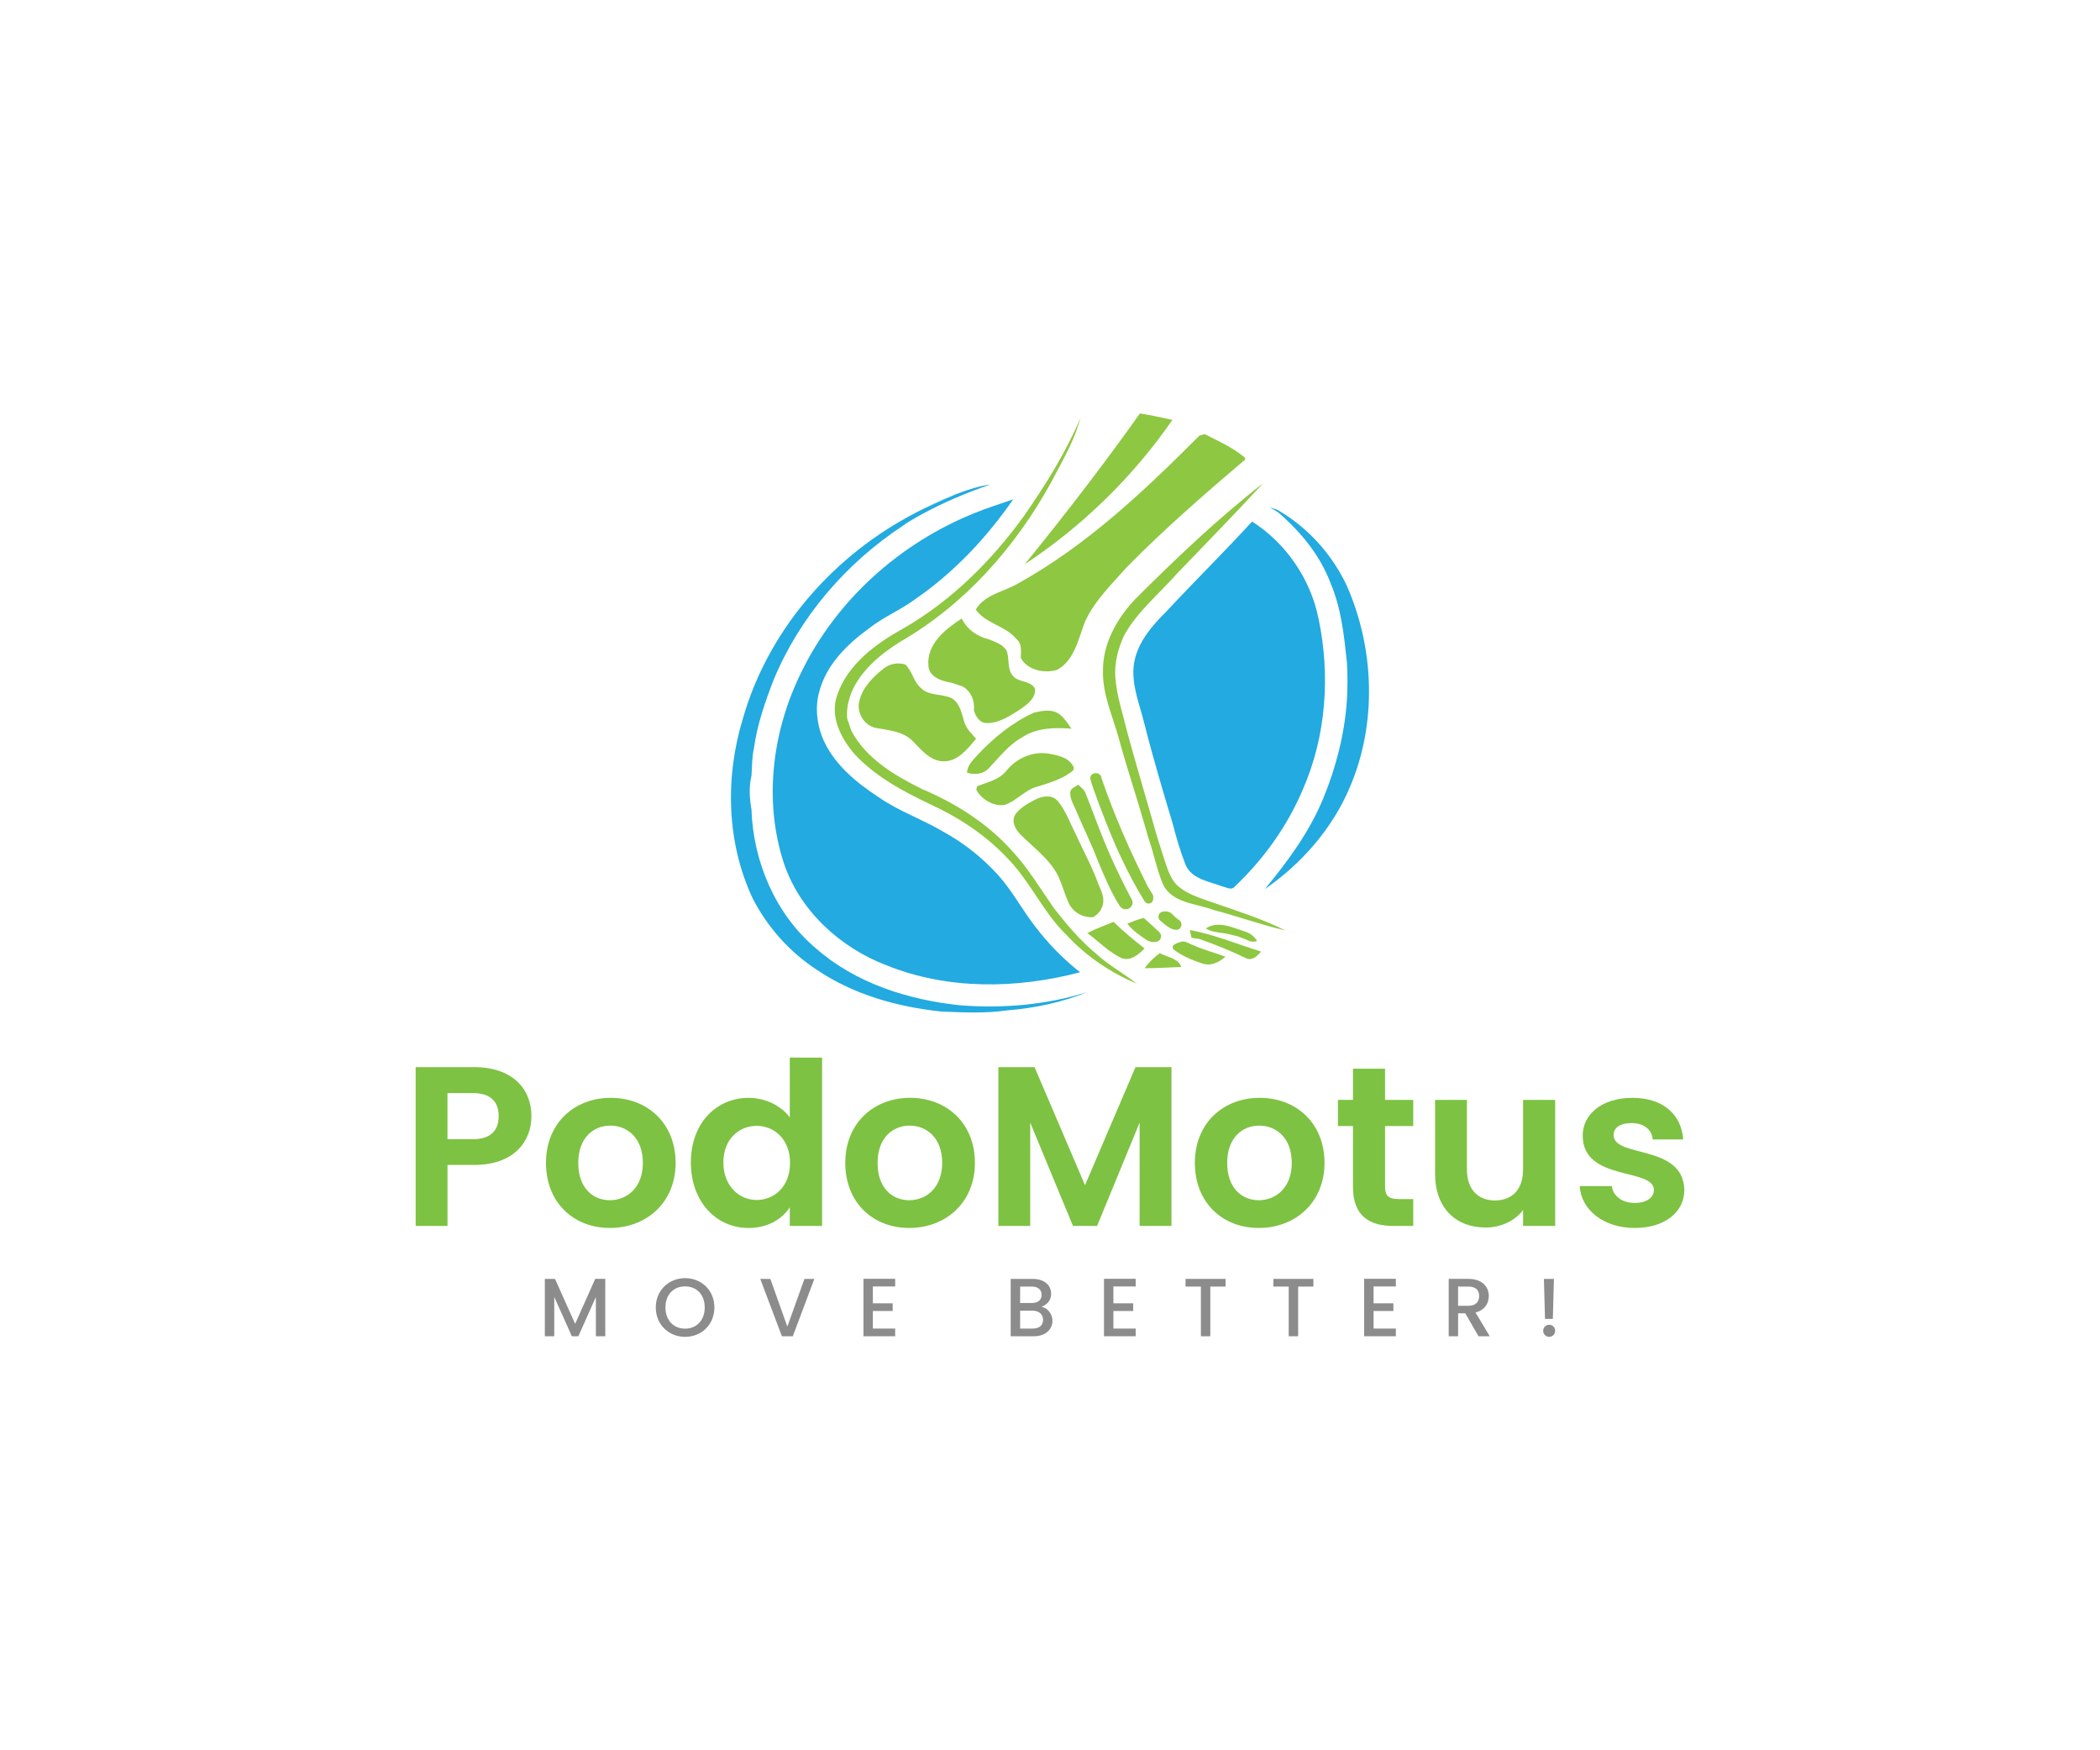 <?xml version="1.0" encoding="utf-8"?>
<!-- Generator: Adobe Illustrator 27.9.0, SVG Export Plug-In . SVG Version: 6.00 Build 0)  -->
<svg version="1.1" id="Layer_1" xmlns="http://www.w3.org/2000/svg" xmlns:xlink="http://www.w3.org/1999/xlink" x="0px" y="0px"
	 viewBox="0 0 1200 1000" style="enable-background:new 0 0 1200 1000;" xml:space="preserve">
<style type="text/css">
	.st0{fill:#7DC242;}
	.st1{fill:#8C8C8C;}
	.st2{fill:#8EC741;}
	.st3{fill:#22AAE1;}
	.st4{fill:#5C5C5C;}
</style>
<g>
	<g>
		<g>
			<g>
				<path class="st0" d="M270.92,609.69h-33.4v90.72h18.2v-34.84h15.2c23.39,0,32.75-14.04,32.75-27.81
					C303.67,622.04,292.75,609.69,270.92,609.69z M270.14,650.89h-14.43v-26.38h14.43c10.26,0,14.81,4.93,14.81,13.25
					C284.95,645.83,280.4,650.89,270.14,650.89z"/>
				<path class="st0" d="M349.03,627.23c-20.79,0-37.04,14.43-37.04,37.18c0,22.61,15.72,37.17,36.52,37.17
					c20.92,0,37.56-14.56,37.56-37.17C386.07,641.66,369.83,627.23,349.03,627.23z M348.51,685.73c-9.75,0-18.07-7.02-18.07-21.31
					c0-14.43,8.71-21.31,18.32-21.31c9.62,0,18.59,6.89,18.59,21.31C367.36,678.71,358.12,685.73,348.51,685.73z"/>
				<path class="st0" d="M451.31,604.23v34.19c-4.94-6.76-14.04-11.18-23.52-11.18c-18.45,0-33.01,14.43-33.01,36.92
					c0,22.48,14.56,37.43,32.88,37.43c11.3,0,19.37-5.2,23.65-11.83v10.66h18.45v-96.18H451.31z M432.34,685.6
					c-9.75,0-18.98-7.8-18.98-21.44s9.23-20.92,18.98-20.92c10.01,0,19.11,7.53,19.11,21.18
					C451.44,678.06,442.35,685.6,432.34,685.6z"/>
				<path class="st0" d="M520.07,627.23c-20.8,0-37.05,14.43-37.05,37.18c0,22.61,15.73,37.17,36.52,37.17
					c20.92,0,37.56-14.56,37.56-37.17C557.11,641.66,540.87,627.23,520.07,627.23z M519.55,685.73c-9.75,0-18.07-7.02-18.07-21.31
					c0-14.43,8.71-21.31,18.33-21.31c9.62,0,18.58,6.89,18.58,21.31C538.4,678.71,529.17,685.73,519.55,685.73z"/>
				<path class="st0" d="M648.86,609.69l-28.85,67.45l-28.84-67.45h-20.67v90.72h18.2V641.4l24.43,59.01h13.78l24.3-59.01v59.01
					h18.2v-90.72H648.86z"/>
				<path class="st0" d="M719.83,627.23c-20.8,0-37.05,14.43-37.05,37.18c0,22.61,15.73,37.17,36.52,37.17
					c20.92,0,37.56-14.56,37.56-37.17C756.87,641.66,740.63,627.23,719.83,627.23z M719.31,685.73c-9.75,0-18.06-7.02-18.06-21.31
					c0-14.43,8.7-21.31,18.32-21.31c9.62,0,18.58,6.89,18.58,21.31C738.16,678.71,728.93,685.73,719.31,685.73z"/>
				<path class="st0" d="M807.56,643.36v-14.95h-16.11V610.6h-18.33v17.81h-8.57v14.95h8.57v34.7c0,16.51,9.23,22.36,23.01,22.36
					h11.44v-15.34h-8.45c-5.71,0-7.66-2.08-7.66-6.89v-34.83H807.56z"/>
				<path class="st0" d="M870.33,628.41v39.64c0,11.57-6.23,17.81-16.11,17.81c-9.62,0-15.98-6.24-15.98-17.81v-39.64h-18.19v42.24
					c0,19.76,12.08,30.67,28.84,30.67c8.97,0,16.9-3.9,21.45-10.01v9.11h18.33v-72.01H870.33z"/>
				<path class="st0" d="M922.07,648.55c0-4.16,3.5-6.89,10.26-6.89c7.15,0,11.58,3.77,12.09,9.36h17.42
					c-1.04-14.3-11.57-23.78-28.98-23.78c-17.8,0-28.46,9.62-28.46,21.58c0,26.38,40.68,18.2,40.68,31.06
					c0,4.16-3.9,7.41-11.04,7.41c-7.28,0-12.35-4.16-13-9.62H902.7c0.78,13.38,13.38,23.91,31.45,23.91
					c17.54,0,28.33-9.36,28.33-21.71C961.96,653.49,922.07,661.68,922.07,648.55z"/>
			</g>
		</g>
		<g>
			<g>
				<g>
					<g>
						<path class="st1" d="M340.11,730.68l-11.45,25.7l-11.51-25.7h-5.81v32.78h5.38V741l10.05,22.45h3.73l10-22.45v22.45h5.37
							v-32.78H340.11z"/>
					</g>
				</g>
				<g>
					<g>
						<path class="st1" d="M391.48,730.25c-9.25,0-16.75,6.93-16.75,16.75c0,9.85,7.5,16.79,16.75,16.79
							c9.34,0,16.74-6.93,16.74-16.79C408.22,737.18,400.82,730.25,391.48,730.25z M391.48,759.11c-6.51,0-11.23-4.72-11.23-12.12
							c0-7.41,4.72-12.03,11.23-12.03c6.51,0,11.22,4.62,11.22,12.03C402.7,754.39,397.98,759.11,391.48,759.11z"/>
					</g>
				</g>
				<g>
					<g>
						<path class="st1" d="M459.68,730.68l-9.77,27.26l-9.71-27.26h-5.76l12.36,32.78h6.23l12.31-32.78H459.68z"/>
					</g>
				</g>
				<g>
					<g>
						<path class="st1" d="M511.52,735.01v-4.38H493.4v32.82h18.12v-4.39h-12.74v-10.05h11.32v-4.38h-11.32v-9.63H511.52z"/>
					</g>
				</g>
				<g>
					<g>
						<path class="st1" d="M595.09,746.61c3.16-1.13,5.56-3.53,5.56-7.49c0-4.62-3.67-8.44-10.61-8.44h-12.5v32.78h13.11
							c6.69,0,10.76-3.82,10.76-8.83C601.42,750.72,598.58,747.23,595.09,746.61z M582.93,735.06h6.65c3.49,0,5.62,1.74,5.62,4.71
							c0,3.02-2.12,4.67-5.62,4.67h-6.65V735.06z M590.19,759.06h-7.26v-10.23H590c3.58,0,6.04,1.99,6.04,5.24
							C596.04,757.23,593.82,759.06,590.19,759.06z"/>
					</g>
				</g>
				<g>
					<g>
						<path class="st1" d="M648.96,735.01v-4.38h-18.11v32.82h18.11v-4.39h-12.73v-10.05h11.31v-4.38h-11.31v-9.63H648.96z"/>
					</g>
				</g>
				<g>
					<g>
						<path class="st1" d="M677.45,730.68v4.39h8.77v28.39h5.38v-28.39h8.72v-4.39H677.45z"/>
					</g>
				</g>
				<g>
					<g>
						<path class="st1" d="M727.64,730.68v4.39h8.77v28.39h5.38v-28.39h8.72v-4.39H727.64z"/>
					</g>
				</g>
				<g>
					<g>
						<path class="st1" d="M797.63,735.01v-4.38h-18.11v32.82h18.11v-4.39H784.9v-10.05h11.31v-4.38H784.9v-9.63H797.63z"/>
					</g>
				</g>
				<g>
					<g>
						<path class="st1" d="M843.15,749.86c5.52-1.36,7.59-5.52,7.59-9.39c0-5.32-3.82-9.8-11.6-9.8h-11.31v32.78h5.38v-13.11h4.1
							l7.55,13.11h6.41L843.15,749.86z M833.19,746.05v-10.99h5.94c4.2,0,6.09,2.12,6.09,5.41c0,3.25-1.88,5.57-6.09,5.57H833.19z"
							/>
					</g>
				</g>
				<g>
					<g>
						<path class="st1" d="M885.26,756.89c-1.93,0-3.44,1.51-3.44,3.45c0,1.93,1.51,3.44,3.44,3.44c1.89,0,3.4-1.51,3.4-3.44
							C888.66,758.4,887.15,756.89,885.26,756.89z M882.24,730.68l0.62,22.87h4.48l0.62-22.87H882.24z"/>
					</g>
				</g>
			</g>
		</g>
	</g>
	<path class="st2" d="M669.95,239.91c-22.53,32.56-51.37,60.68-84.42,82.5c22.26-27.34,45.47-57.41,65.84-86.19
		C657.61,237.13,663.76,238.62,669.95,239.91z"/>
	<path class="st2" d="M584.89,295.11c12.5-17.83,24.09-36.49,32.62-56.56c-0.86,3.1-1.97,6.12-3.03,9.17
		c-3.82,9.72-9.08,18.77-13.92,28c-20.3,36.92-49.35,69.77-86.1,90.9c-11.44,7.19-22.51,16.36-27.97,29.06
		c-1.74,4.8-2.93,9.81-2.36,14.95c0.84,2.24,1.55,4.55,2.33,6.84c8.39,15.94,24.68,25.56,40.3,33.29
		c19.12,8.07,37.14,19.43,51.14,34.91c9.42,10.01,16.46,21.87,24.26,33.09c7.36,9.4,15.08,18.62,24.31,26.25
		c7.06,6.55,15.64,11.07,23.13,17.03c-14.91-6.34-28.68-15.48-39.71-27.41c-13.8-13.07-21.16-31.22-34.54-44.65
		c-12.28-12.97-27.48-22.98-43.67-30.41c-15.75-7.51-31.59-15.92-43.55-28.93c-7.73-9.01-13.98-21.42-9.77-33.43
		c6-17.61,21.87-29.32,37.52-37.98C543.41,343.45,566.36,320.7,584.89,295.11z"/>
	<path class="st2" d="M685.39,248.89c0.74-0.2,2.22-0.64,2.97-0.86c7.94,4.04,16.23,7.67,23.07,13.5l0.07,1.04
		c-23.17,19.68-46.15,39.68-67.51,61.35c-8.69,9.86-18.5,19.21-24.03,31.36c-3.76,9.71-5.9,21.92-15.84,27.4
		c-7.06,2.26-17.22,0.27-20.84-6.87c0.07-3.66,0.88-8.1-2.46-10.68c-6.25-7.7-17.57-8.74-23.25-16.87
		c5.29-8.8,16.28-10.14,24.46-15.06C621.17,311.43,653.97,280.35,685.39,248.89z"/>
	<path class="st3" d="M519.61,294.9c-0.52,0.29-0.91,0.51-1.13,0.62C518.85,295.29,519.24,295.08,519.61,294.9z"/>
	<path class="st2" d="M648.68,342.32c23.27-23.22,47.18-46.01,73.11-66.23c-16.09,17.51-32.75,34.46-49.22,51.63
		c-10.28,11.66-22.73,21.68-30.31,35.48c-3.34,7.48-5.58,15.6-4.92,23.86c0.79,10.67,4.31,20.83,6.79,31.15
		c4.48,16.58,9.4,33.04,14.14,49.54c2.33,8.69,5.07,17.25,7.89,25.8c1.62,4.73,3.4,9.79,7.4,13.06c5.29,4.35,11.95,6.39,18.28,8.63
		c14.39,5,29,9.57,42.7,16.36c-13.82-3.15-27.16-8.09-40.89-11.64c-10.06-3.86-23.89-3.76-29.15-14.86
		c-3.59-8.63-5.26-17.94-8.41-26.74c-0.49-1.75-0.98-3.5-1.47-5.24c-4.82-16.9-10.45-33.56-15.1-50.53
		c-3.42-12.87-9.52-25.41-9.23-38.99C629.98,367.93,638.2,353.4,648.68,342.32z"/>
	<path class="st3" d="M557.29,292.98c7.09-2.88,14.42-5.17,21.67-7.68c-15.08,21.77-33.5,41.45-55.33,56.56
		c-8.54,6.44-18.58,10.48-26.99,17.1c-12.54,9.06-24.52,20.86-28.51,36.31c-2.39,8.39-1.45,17.39,1.57,25.49
		c5.98,15.21,19.21,26.15,32.57,34.83c11.61,8.09,25.16,12.6,37.24,19.88c11.52,6.35,21.94,14.71,30.8,24.43
		c8.1,9.01,13.75,19.83,21.18,29.37c7.4,9.77,16.06,18.65,25.71,26.22c-36.19,9.52-75.53,10.16-110.65-3.98
		c-26.47-10.11-49.47-31.09-58.62-58.31c-11.74-35.85-6.6-75.79,10.04-109.27C478.1,342.52,514.68,309.99,557.29,292.98z"/>
	<path class="st3" d="M725.58,289.95c1.9,0.51,3.86,0.94,5.54,2.02c16.73,9.97,30.24,25.09,38.5,42.71
		c15.8,35.92,17.3,78.52,1.84,114.83c-10.01,23.79-27.6,43.87-48.71,58.5c13.11-15.85,25.46-32.64,33.36-51.78
		c7.31-17.71,12.11-36.43,13.51-55.53c0.45-7.43,0.52-14.88,0.05-22.29c-1.62-15.23-3.22-30.85-9.32-45.14
		c-5.98-16.02-17.15-29.52-30.01-40.56C728.8,291.72,727.21,290.81,725.58,289.95z"/>
	<path class="st3" d="M666.42,349.46c16.12-17.39,33.07-33.98,49.05-51.49c19.48,12.43,33.41,32.87,37.99,55.48
		c6.81,32.47,4.38,67.24-9.05,97.77c-8.9,20.98-22.48,39.85-39.01,55.48c-1.8,2.11-4.6,0.22-6.74-0.19
		c-7.51-2.91-17.52-4.04-21.16-12.35c-2.97-7.58-5.29-15.42-7.3-23.3c-5.68-18.89-11.32-37.81-16.16-56.95
		c-2.65-11.07-7.48-22.07-6.2-33.68C649.37,367.86,657.86,357.9,666.42,349.46z"/>
	<path class="st2" d="M530.52,380.16c-1.06-12.23,9.81-20.81,19.01-26.77c3.12,6.3,9,10.36,15.75,11.96
		c3.61,1.53,7.99,2.86,9.97,6.54c1.7,4.46,0.15,9.86,3.25,13.87c3.08,4.43,10.35,2.75,12.94,7.73c0.56,5.29-4.31,8.83-8.1,11.58
		c-5.98,3.67-12.3,8.24-19.63,8.02c-4.04-0.03-6.08-3.74-7.18-7.08c0.54-5.54-1.48-10.88-6.39-13.78c-2.06-0.69-4.11-1.4-6.15-2.11
		C538.42,389.24,530.74,386.97,530.52,380.16z"/>
	<path class="st2" d="M504.94,381.98c3.4-2.83,8.1-3.57,12.3-2.38c3.99,3.59,4.65,9.69,8.8,13.28c4.57,4.82,11.86,3.4,17.49,5.88
		c4.94,2.71,5.93,8.61,7.45,13.51c1.06,3.98,4.18,6.82,6.81,9.82c-4.73,5.46-9.74,12.25-17.54,12.86
		c-7.87,0.56-13.39-6.02-18.31-11.14c-5.46-5.96-13.93-6.54-21.38-7.9c-6.74-1.31-11.24-8.81-9.49-15.42
		C492.88,392.71,498.84,386.75,504.94,381.98z"/>
	<path class="st2" d="M590.75,407.19c5-1.23,11.22-2.38,15.37,1.5c2.54,2.11,4.25,5,6.15,7.65c-9.54-0.76-19.7-0.59-27.99,4.8
		c-7.85,4.3-13.28,11.52-19.33,17.88c-3.22,3.37-8.1,3.82-12.35,2.43c0.15-4.43,3.67-7.4,6.34-10.5
		C568.07,421.31,578.59,412.7,590.75,407.19z"/>
	<path class="st2" d="M575.02,440.45c5.68-7.16,15.01-11.39,24.16-9.87c5.04,0.91,11.2,2.01,13.9,6.91
		c2.01,2.83-2.11,3.98-3.66,5.43c-5.27,3.05-11.15,4.85-16.95,6.6c-7.03,1.94-11.66,8.19-18.5,10.38
		c-6.35,0.93-13.24-3.25-16.09-8.76l0.47-1.89C564.15,446.83,570.87,445.64,575.02,440.45z"/>
	<path class="st2" d="M623,444.49c0.29-3.74,6.17-3.66,6.44,0.12c7.31,21.36,16.46,42.04,26.6,62.21c0.85,1.4,1.72,2.81,2.6,4.21
		c0.28,0.45,0.42,0.97,0.39,1.5c-0.02,0.38-0.04,0.8-0.07,1.24c-0.09,1.64-1.65,2.79-3.24,2.4c-0.01,0-0.03-0.01-0.04-0.01
		c-0.67-0.17-1.25-0.59-1.61-1.17c-9.9-16.05-17.65-33.3-24.3-50.93c-0.79-2.02-1.55-4.04-2.34-6.07
		C626,453.47,623.91,449.16,623,444.49z"/>
	<path class="st2" d="M611.56,452.88c0-2.56,2.88-3.2,4.52-4.57c1.63,1.55,3.64,2.91,4.36,5.19c3.2,8,6.12,16.12,9.33,24.14
		c4.8,12.13,10.43,23.98,16.53,35.52c0.32,0.44,0.55,0.9,0.71,1.38c0.86,2.52-1.26,5.08-3.92,4.96c-0.02,0-0.04,0-0.06,0
		c-1.24-0.06-2.4-0.71-3.08-1.75c-5.23-8.1-8.88-17.08-12.6-25.95c-3.45-9.18-7.89-17.96-11.71-26.99
		C614.21,460.88,611.44,457.19,611.56,452.88z"/>
	<path class="st2" d="M591.31,456.96c3.96-2.14,9.77-3.2,13.09,0.67c4.6,5.43,6.91,12.33,10.13,18.58
		c4.33,9.62,9.54,18.87,13.09,28.85c0.85,1.95,1.83,4.16,2.46,6.41c1.39,4.94-0.94,10.17-5.5,12.53c-0.01,0-0.02,0.01-0.03,0.01
		c-0.01,0.01-0.02,0.01-0.03,0.01l0,0c-5.89,0.35-11.5-2.87-13.93-8.25c-1.83-4.05-3.03-8.49-4.75-12.52
		c-4.2-11.24-14.54-18.18-22.65-26.42c-2.91-2.88-5.41-7.36-3.1-11.37C582.83,461.52,587.2,459.18,591.31,456.96z"/>
	<path class="st2" d="M661.98,523.53c0.1-1.36,1.12-2.48,2.47-2.69c2.23-0.34,4.44,0,5.96,2.04c0.96,1.12,2.45,2,3.66,3.04
		c2.17,1.86,0.77,5.45-2.08,5.34c-3.21-0.12-6.36-3.05-8.98-5.28C662.3,525.38,661.92,524.47,661.98,523.53L661.98,523.53z"/>
	<path class="st2" d="M644.15,527.71c3.12-1.15,6.17-2.58,9.44-3.27c2.97,2.6,5.81,5.36,8.76,8.01c1.91,1.72,1.22,4.96-1.28,5.56
		c-1.74,0.42-3.6,0.27-5.27-0.61C651.53,534.7,647.32,531.7,644.15,527.71z"/>
	<path class="st2" d="M621.33,533.07c4.85-2.48,9.99-4.28,15-6.39c5.56,5.46,11.58,10.41,17.69,15.21c-3.37,3.4-7.8,7.33-12.96,5.58
		C633.57,544.08,627.87,537.88,621.33,533.07z"/>
	<path class="st2" d="M689.05,530.45c7.05-4.66,15.1-0.55,22.61,1.87c2.78,0.89,5.15,2.74,6.67,5.23l0.02,0.03
		c-2.17,0.93-4.3,0.25-6.27-0.76c-1.6-0.62-3.18-1.25-4.77-1.85c-2.22-0.51-4.45-1.03-6.64-1.6
		C696.73,532.7,692.52,532.7,689.05,530.45z"/>
	<path class="st2" d="M679.87,531.36c13.98,2.56,27.23,8.12,40.77,12.33c-2.19,2.43-5.04,5.53-8.66,3.74
		c-8.66-4.18-17.56-7.75-26.62-10.97c-1.11-0.15-3.37-0.49-4.48-0.66C680.63,534.7,680.12,532.48,679.87,531.36z"/>
	<path class="st2" d="M674.76,538.1c2.58-0.83,4.79,1.21,7.14,1.92c5.93,2.7,12.25,4.31,18.35,6.57c-3.71,3.25-8.36,5.58-13.34,3.86
		c-5.75-1.87-11.36-4.31-16.23-7.9C668.55,539.67,672.82,538.88,674.76,538.1z"/>
	<path class="st2" d="M654.11,553.2c2.34-3.35,5.31-6.2,8.59-8.63c4.18,2.27,10.51,2.86,12.35,7.89
		C668.06,552.73,661.08,553.18,654.11,553.2z"/>
	<path class="st3" d="M546.08,282.43c-5.93,2.78-11.96,5.36-17.93,8.09c-1.45,0.71-2.9,1.42-4.33,2.14
		C529.06,289.93,537.42,285.82,546.08,282.43z"/>
	<path class="st3" d="M621.38,566.81c-14.59,5.91-30.26,9.23-45.95,10.46c-12.37,1.82-24.97,1.15-37.42,0.67
		c-24.99-2.63-50.18-9.59-71.19-23.82c-15.45-10.04-28.15-24.23-36.6-40.61c-15.13-32.01-15.97-69.54-5.66-103.12
		c13.97-48.96,49.38-90.34,93.73-114.78c0,0,0.07-0.03,0.19-0.1c0.22-0.12,0.61-0.34,1.13-0.62c0.32-0.17,0.69-0.37,1.11-0.61
		c0.47-0.25,0.94-0.51,1.42-0.74c0.51-0.29,1.08-0.57,1.68-0.89c1.43-0.72,2.88-1.43,4.33-2.14c5.96-2.73,12-5.31,17.93-8.09
		c6.89-2.68,13.95-4.9,19.8-5.54c0,0.02-0.02,0.02-0.02,0.02c-1.79,0.37-3.47,1.03-5.12,1.75c-0.02,0.02-0.05,0.02-0.07,0.03
		c-2.29,0.83-5.22,1.92-8.63,3.29c-8.83,3.54-20.76,8.91-32.5,15.97c-1.26,0.79-2.49,1.63-3.71,2.51
		c-32.42,21.36-58.9,52.08-73.78,88.04c-4.92,12.69-9.38,25.64-11.26,39.16c-1.1,5.07-1.04,10.28-1.36,15.42
		c-1.5,6.32-1.18,12.92-0.03,19.26c0.96,29.92,13.7,60.02,36.82,79.49c22.73,19.95,52.75,29.45,82.43,32.54
		C573.06,576.28,597.96,574.15,621.38,566.81z"/>
	<path class="st4" d="M565.86,276.9c-0.54,0.17-2.38,0.76-5.12,1.75C562.39,277.93,564.08,277.27,565.86,276.9z"/>
</g>
</svg>
